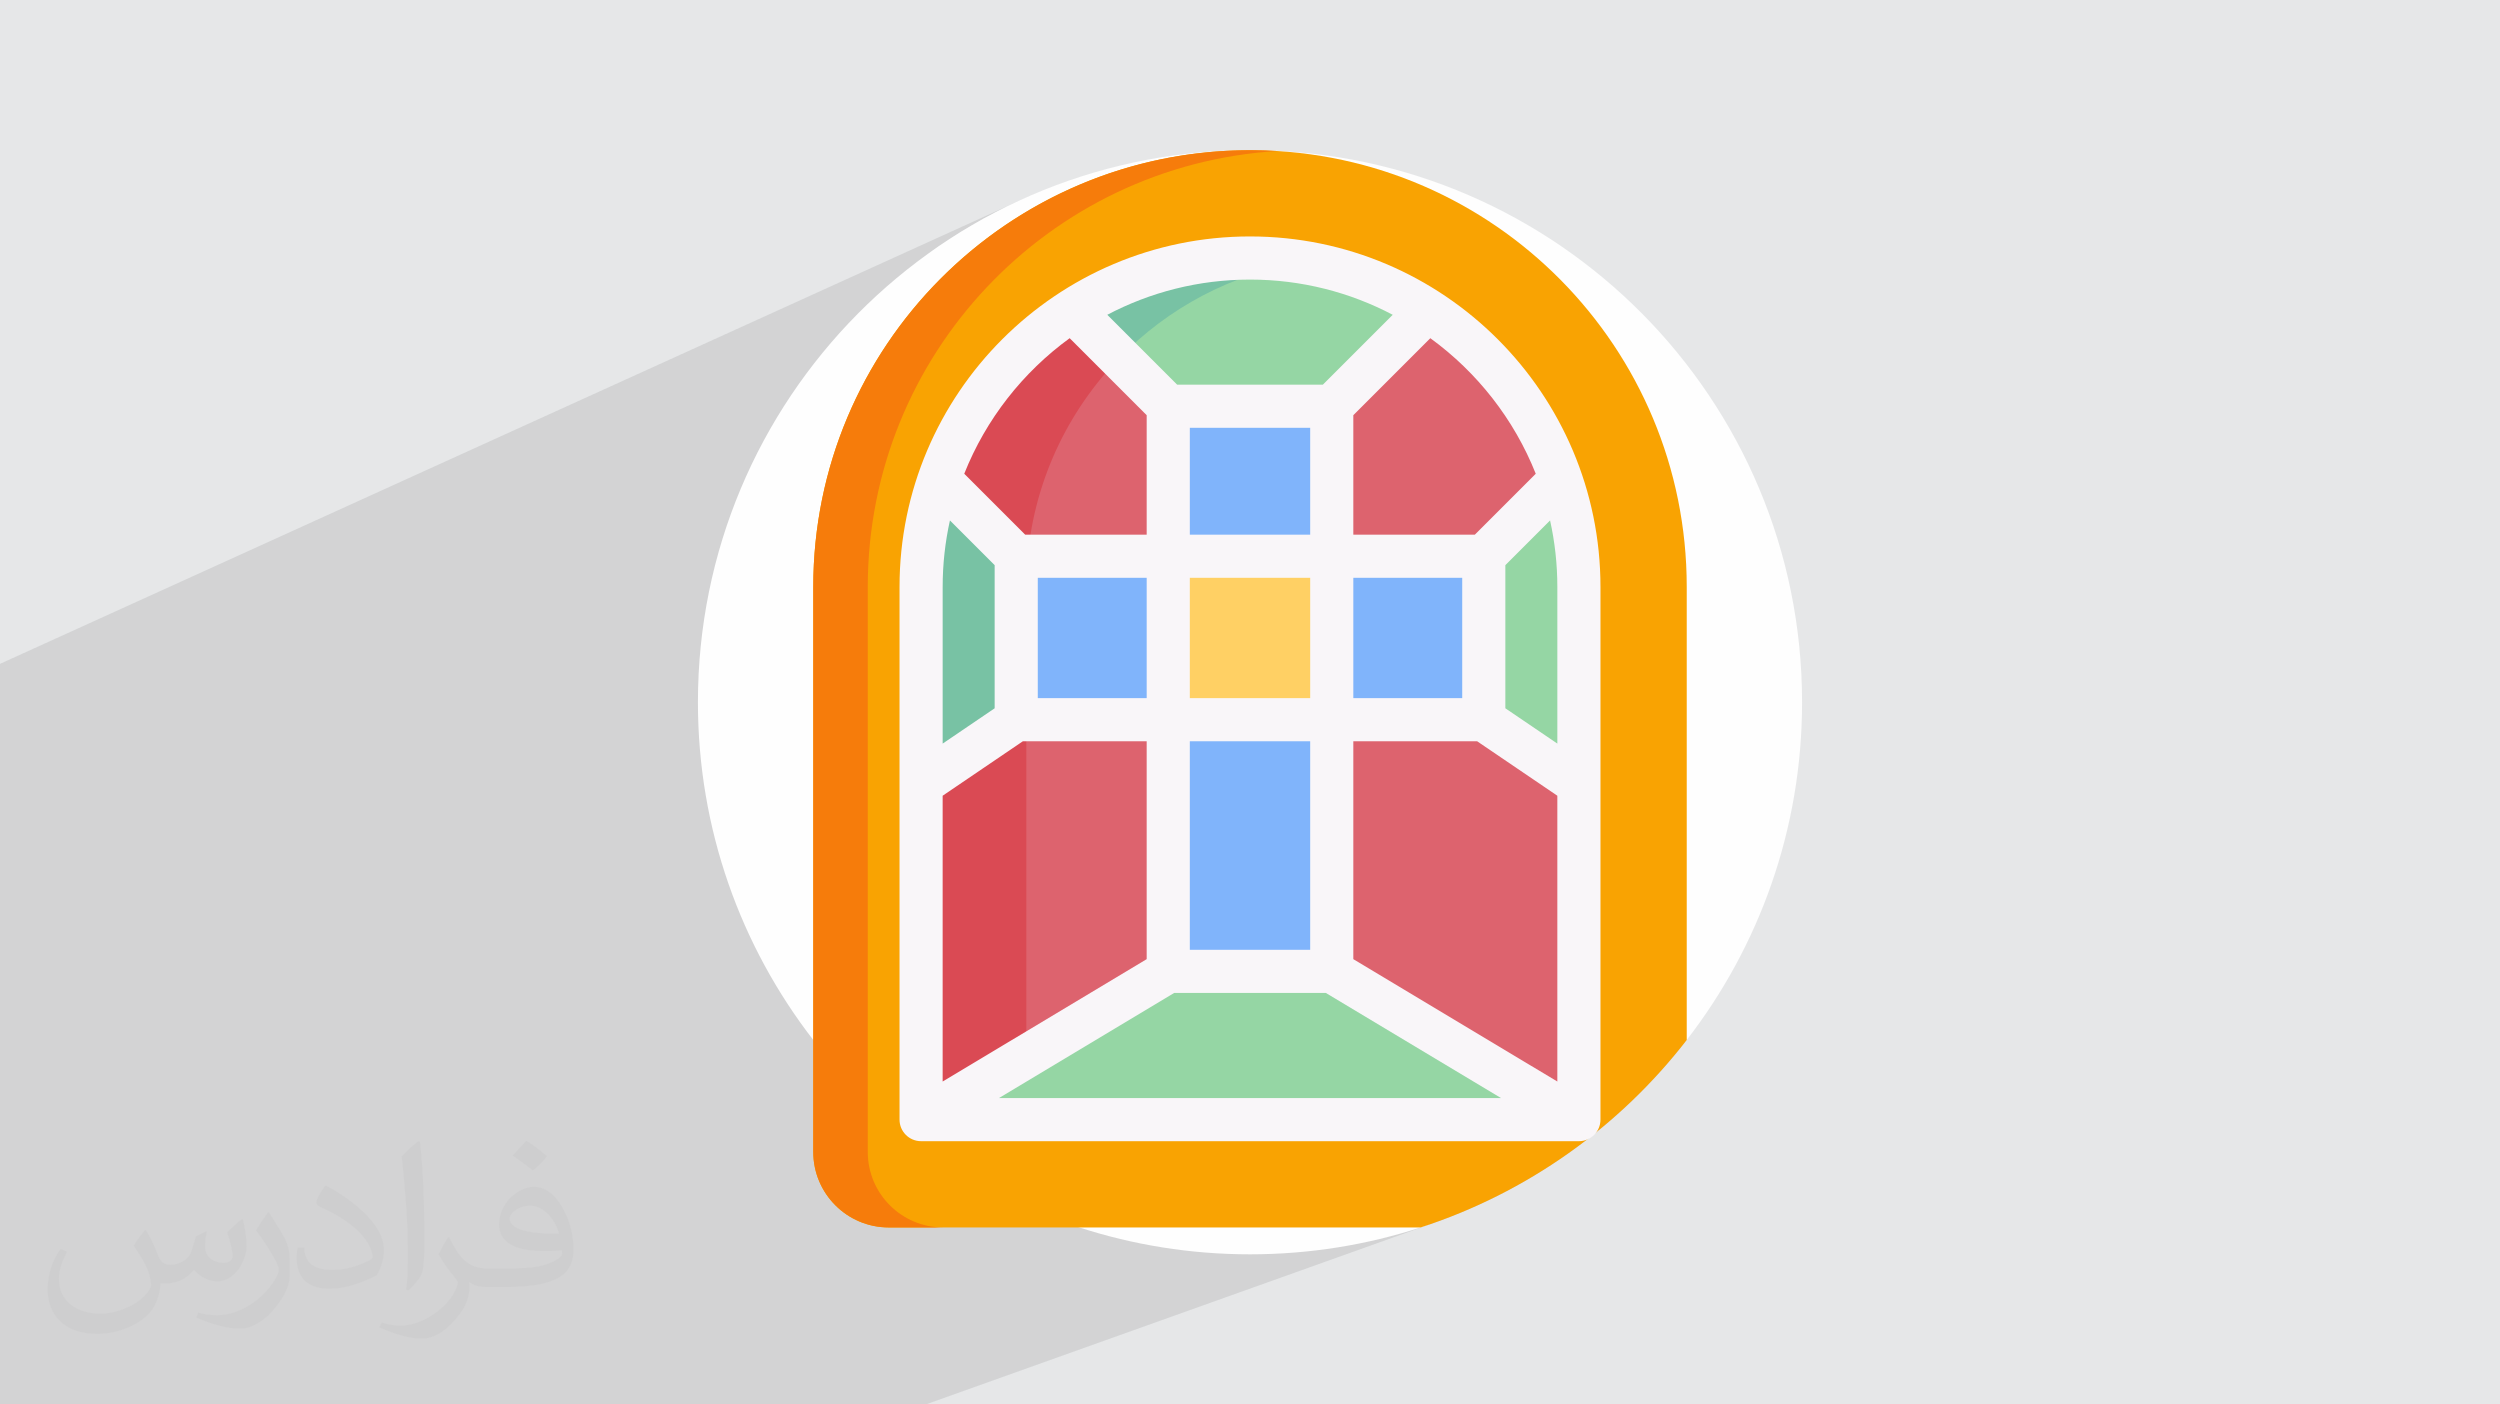 <?xml version="1.0" encoding="UTF-8"?>
<!DOCTYPE svg PUBLIC "-//W3C//DTD SVG 1.1//EN" "http://www.w3.org/Graphics/SVG/1.1/DTD/svg11.dtd">
<!-- Creator: CorelDRAW 2020 (64-Bit) -->
<svg xmlns="http://www.w3.org/2000/svg" xml:space="preserve" width="94.192mm" height="52.917mm" version="1.1" style="shape-rendering:geometricPrecision; text-rendering:geometricPrecision; image-rendering:optimizeQuality; fill-rule:evenodd; clip-rule:evenodd"
viewBox="0 0 9404.92 5283.66"
 xmlns:xlink="http://www.w3.org/1999/xlink"
 xmlns:xodm="http://www.corel.com/coreldraw/odm/2003">
 <defs>
  <style type="text/css">
   <![CDATA[
    .fil0 {fill:#E6E7E8}
    .fil3 {fill:#FEFEFE;fill-rule:nonzero}
    .fil10 {fill:#78C2A4;fill-rule:nonzero}
    .fil9 {fill:#80B4FB;fill-rule:nonzero}
    .fil8 {fill:#95D6A4;fill-rule:nonzero}
    .fil7 {fill:#DA4A54;fill-rule:nonzero}
    .fil6 {fill:#DD636E;fill-rule:nonzero}
    .fil5 {fill:#F67C0B;fill-rule:nonzero}
    .fil4 {fill:#F9A302;fill-rule:nonzero}
    .fil12 {fill:#F9F6F9;fill-rule:nonzero}
    .fil11 {fill:#FFD064;fill-rule:nonzero}
    .fil2 {fill:#373435;fill-opacity:0.031}
    .fil1 {fill:#2B2A29;fill-opacity:0.102}
   ]]>
  </style>
 </defs>
 <g id="Layer_x0020_1">
  <polygon class="fil0" points="-0,0 9404.92,0 9404.92,5283.66 -0,5283.66 "/>
  <polygon class="fil1" points="-0,4747.18 -0,4716.13 -0,4614.54 -0,4605.2 -0,4596.13 -0,4576.5 -0,4536.78 -0,4493.16 -0,4418.4 -0,4389.8 -0,4376.08 -0,4368.76 -0,4364.02 -0,4347.51 -0,4292.41 -0,4280.39 -0,4269.5 -0,4258.26 -0,4226.14 -0,4209.8 -0,4167.32 -0,4124.99 -0,4064.78 -0,4040.94 -0,3979.63 -0,3936.98 -0,3832.65 -0,3822.86 -0,3755.3 -0,3724.78 -0,3717.19 -0,3715.27 -0,3705.63 -0,3683.45 -0,3683.44 -0,3664.04 -0,3651.5 -0,3604.29 -0,3578.8 -0,3577.28 -0,3531.8 -0,3495.67 -0,3445.34 -0,3426.96 -0,3425.64 -0,3336.78 -0,3189.24 -0,3137.6 -0,3137.54 -0,3118.2 -0,3099.13 -0,3099.04 -0,3047.5 -0,3045.35 -0,3021.5 -0,2955.7 -0,2941.06 -0,2941.05 -0,2940.88 -0,2940.87 -0,2860.46 -0,2725.23 -0,2689.75 -0,2681.04 -0,2681.01 -0,2672.56 -0,2620.72 -0,2536.44 -0,2536.2 -0,2497.37 3880.28,734.11 3789.19,776.07 3700.55,822.23 3614.46,872.46 3531.06,926.64 3499.93,949.05 4049.13,700 4056.51,697.01 4062.95,694.1 4090.61,683.2 4122.82,670.15 4130.69,667.4 4137.57,664.68 4165.45,655.25 4198.22,643.8 4206.57,641.33 4213.9,638.85 4242.86,630.63 4275.26,621.07 4283.75,619.01 4291.87,616.71 4321.71,609.83 4353.81,602.05 4362.82,600.33 4371.36,598.36 4401.27,593.02 4433.78,586.84 4443.24,585.52 4452.27,583.92 4482.78,580.04 4515.07,575.56 4524.87,574.69 4534.5,573.47 4565.33,571.13 4597.58,568.28 4607.75,567.9 4617.93,567.12 4649.26,566.33 4681.2,565.12 4683.85,565.09 4686.5,565.06 4689.17,565.03 4691.83,565.01 4694.48,564.99 4697.15,564.97 4699.8,564.96 4702.45,564.96 4705.1,564.96 4707.75,564.97 4710.42,564.99 4713.08,565.01 4715.37,565.03 4715.74,565.03 4718.41,565.06 4721.06,565.09 4723.71,565.12 4723.98,565.13 4728.24,565.18 4741.1,565.43 4753.93,565.77 4766.74,566.22 4779.53,566.76 4792.29,567.41 4805.03,568.15 4804.94,568.19 4807.33,568.28 4889.84,575.56 4971.12,586.84 5051.1,602.05 5129.65,621.07 5206.68,643.8 5282.09,670.15 5355.77,700 5427.64,733.27 5497.58,769.84 5565.49,809.63 5631.28,852.52 5694.85,898.43 5756.09,947.24 5814.9,998.85 5871.17,1053.18 5924.82,1110.1 5975.74,1169.53 6023.83,1231.36 6068.98,1295.49 6111.11,1361.83 6150.1,1430.26 6185.86,1500.7 6218.28,1573.03 6247.25,1647.16 6272.7,1722.99 6294.51,1800.41 6312.57,1879.33 6326.8,1959.65 6337.1,2041.26 6343.34,2124.06 6345.44,2207.96 6345.45,2207.96 6345.45,3912.29 6321.5,3942.64 6297,3972.54 6271.95,4001.96 6246.37,4030.92 6220.27,4059.38 6193.64,4087.35 6166.51,4114.83 6138.88,4141.81 6110.74,4168.26 6082.12,4194.2 6053.02,4219.61 6023.44,4244.47 5993.41,4268.81 5969.82,4287.19 5971.36,4286.71 5969.64,4287.33 5962.9,4292.58 5931.96,4315.8 5900.57,4338.45 5868.75,4360.53 5836.48,4382.02 5803.81,4402.92 5770.73,4423.23 5737.24,4442.93 5703.36,4462.02 5669.08,4480.5 5634.42,4498.34 5599.39,4515.55 5564,4532.12 5528.24,4548.03 5492.14,4563.3 5455.68,4577.89 5418.9,4591.82 3482.23,5283.66 3479.95,5283.66 3198.23,5283.66 3185.19,5283.66 3133.24,5283.66 2973.78,5283.66 2973.71,5283.66 2595.14,5283.66 2583.34,5283.66 2529.65,5283.66 2490.88,5283.66 2247.33,5283.66 1755.89,5283.66 1725.64,5283.66 1025.02,5283.66 902.11,5283.66 854.3,5283.66 765.34,5283.66 728.17,5283.66 692.32,5283.66 653.88,5283.66 653.85,5283.66 577.8,5283.66 462.19,5283.66 382.08,5283.66 379.87,5283.66 169.72,5283.66 -0,5283.66 -0,5279.17 -0,5254.74 -0,5109.82 -0,5092.96 -0,4918.23 -0,4818.23 -0,4817.36 -0,4759.57 "/>
  <path class="fil2" d="M548.54 4627.69c17.95,27.21 29.6,53.36 40.96,82.43 8.45,16.91 12.93,48.09 52.57,48.09 11.61,0 28.28,-3.42 43.06,-11.61 16.63,-8.73 29.32,-21.94 35.94,-42l15.85 -53.36 38.57 -19.02 2.64 2.64c-5.27,20.09 -6.59,39.36 -6.59,54.43 0,44.63 38.57,61.56 69.22,61.56 17.95,0 34.09,-8.73 34.09,-25.11 0,-21.13 -8.98,-57.06 -20.62,-89.29 17.95,-17.95 35.94,-35.94 56.53,-50.47l3.17 1.6c8.98,38.04 14,75.56 14,100.66 0,24.57 -10.83,51.79 -19.81,69.49 -18.49,34.87 -51.25,62.62 -90.87,62.62 -30.1,0 -63.65,-15.07 -86.66,-43.06l-1.32 0c-21.66,26.96 -55.22,51.25 -108.86,51.25l-16.63 0c-2.64,35.41 -10.29,60.49 -21.94,82.95 -31.95,62.34 -126.81,106.47 -216.1,106.47 -124.17,0 -186.51,-71.59 -186.51,-166.96 0,-58.91 19.27,-113.6 48.88,-152.42l24.29 10.04c-18.49,35.41 -30.91,68.68 -30.91,101.45 0,89.29 72.66,131.83 156.4,131.83 77.68,0 173.83,-49.41 191.28,-106.72 -6.59,-62.62 -30.1,-91.93 -66.04,-148.99 10.83,-19.02 24.83,-38.04 42.28,-58.38l3.17 0 0 0 0 0 -0.02 -0.09zm1432.13 -336.04c26.15,16.39 51.79,35.66 76.87,57.85 -14,19.81 -31.45,37.79 -53.11,53.64 -25.11,-20.34 -50.19,-37.79 -75.84,-56.27 17.42,-19.55 34.62,-38.29 52.04,-55.22l0 0 0 0 0 0 0 0 0 0 0.03 0zm13.47 244.11c-42.28,0 -76.87,27.75 -76.87,48.34 0,44.13 84.53,57.85 185.72,57.31 -12.68,-51.79 -57.06,-105.68 -108.86,-105.68l0.01 0.03zm-94.86 236.19c54.96,0 103.04,-1.6 139.74,-10.83 40.96,-10.29 75.56,-30.91 75.56,-45.17 0,-3.7 0,-8.19 -1.32,-11.89 -22.98,2.11 -49.41,2.11 -72.38,2.11 -74.49,0 -131.55,-16.91 -154.02,-58.66 -5.55,-11.61 -9.51,-24.57 -9.51,-39.36 0,-40.43 17.42,-79.79 48.09,-107 25.61,-22.45 53.89,-36.44 82.67,-36.44 52.04,0 93.51,41.75 122.57,107.54 15.85,35.94 26.68,77.4 26.68,129.72 0,34.87 -9.51,64.19 -31.17,85.85 -40.43,39.11 -114.92,53.89 -229.04,53.89l-51.79 0 0 0 -13.47 0c-28.28,0 -48.62,-5.02 -64.72,-17.42l-2.64 0c0.79,6.59 1.32,12.93 1.32,19.02 0,25.61 -8.45,58.38 -25.61,84.53 -50.72,75.3 -105.68,108.04 -153.24,108.04 -48.09,0 -107,-18.49 -160.11,-42.54l9.51 -18.49c17.17,7.13 40.96,11.89 73.7,11.89 85.85,0 198.66,-82.43 212.66,-163 -3.17,-6.59 -8.98,-15.32 -17.17,-24.57 -25.11,-29.85 -40.96,-54.68 -55.75,-80.83 12.68,-25.11 24.29,-45.17 35.13,-63.4l4.49 -0.53c36.72,74.77 69.99,117.55 144.23,117.55l11.61 0 0 0 53.89 0 0 0 0 0 0 0 0 0 0 0 0.09 0.01zm-371.98 79c6.34,-34.34 6.87,-72.91 6.87,-108.86l0 -53.36c0,-99.6 -12.68,-244.36 -22.98,-338.68 17.95,-19.27 43.06,-42 62.87,-57.31l5.81 1.6c13.47,118.62 16.63,256 16.63,383.06 0,33.3 -1.32,65.79 -4.49,89.55 -1.85,30.1 -19.27,52.83 -56.53,87.7l-8.19 -3.7zm-382.8 -157.19c1.85,46.77 24.83,83.49 105.15,83.49 49.93,0 92.19,-12.93 138.96,-35.13 8.45,-3.7 12.93,-8.73 12.93,-12.93 0,-29.32 -22.45,-68.15 -60.23,-103.55 -36.72,-33.3 -85.34,-62.62 -130.76,-82.18 -15.6,-6.59 -20.62,-13.47 -20.62,-20.09 0,-13.47 17.95,-41.75 32.77,-62.09l5.02 -0.53c52.04,27.21 110.17,67.64 153.24,112.53 39.11,41.47 63.4,83.49 63.4,129.19 0,33.81 -10.29,65.51 -26.96,95.11 -57.06,28.79 -117.83,50.72 -178.06,50.72 -73.17,0 -123.1,-34.34 -123.1,-114.92 0,-8.73 0,-22.19 3.17,-39.64l25.11 0 0 0 0 0 0 0 0 0 0 0 -0.02 0zm-132.37 -132.9l45.45 73.45c16.63,27.21 32.23,56.81 32.23,103.55l0 59.7c0,48.34 -30.91,100.13 -80.83,151.38 -39.11,34.62 -73.7,49.41 -105.68,49.41 -47.55,0 -101.98,-14.79 -164.85,-41.75l7.13 -18.49c19.81,5.27 42.79,9.77 71.06,9.77 90.36,-0.53 182.8,-66.57 225.08,-147.15 5.02,-9.26 6.87,-17.95 6.87,-24.04 0,-9.26 -5.02,-19.55 -8.98,-28.79 -22.98,-43.31 -48.62,-82.95 -76.87,-119.68 14.79,-23.25 29.6,-45.7 45.7,-67.9l3.7 0.53 0 0 0 0 0 0 0 0 0 0 -0.02 0.01z"/>
  <g id="_2243751504240">
   <path class="fil3" d="M6779.32 2641.83c0,478.58 -161.92,919.26 -433.86,1270.46 -58.47,75.53 -634.27,-149.17 -702.4,-82.46 -226.18,221.48 9.46,687.72 -298.72,787.78 -202.09,65.63 -417.89,101.09 -641.88,101.09 -223.99,0 -439.79,-35.46 -641.88,-101.09 -401.02,-130.21 -748.57,-379.11 -1001.11,-705.32 -271.94,-351.2 -433.87,-791.88 -433.87,-1270.46 0,-1139.92 918.45,-2065.34 2055.61,-2076.7 7.06,-0.08 14.2,-0.17 21.26,-0.17 7.06,0 14.2,0.08 21.25,0.17 1137.17,11.35 2055.61,936.77 2055.61,2076.7z"/>
   <path class="fil4" d="M6345.45 2207.96l0 1704.33c-252.56,326.22 -600.1,575.11 -1001.11,705.32l-2000.69 0c-156.98,0 -284.19,-127.21 -284.19,-284.19l0 -2125.46c0,-900.36 724.14,-1631.47 1621.74,-1642.83 7.06,-0.08 14.19,-0.16 21.25,-0.16 7.06,0 14.2,0.08 21.26,0.16 897.59,11.36 1621.73,742.49 1621.73,1642.83l0.01 0z"/>
   <path class="fil5" d="M3264.5 2207.99l0 2125.46c0,156.98 127.21,284.19 284.19,284.19l-205.09 -0.01c-156.9,0 -284.11,-127.21 -284.11,-284.19l0 -2125.45c0,-907.42 735.59,-1643 1642.99,-1643 34.4,0 68.64,1.06 102.54,3.17 -859.72,52.9 -1540.53,766.82 -1540.53,1639.84l0 0z"/>
   <path class="fil6" d="M3465.11 4211.95l0 -2004.02c0,-682.27 555.07,-1237.34 1237.35,-1237.34 682.27,0 1237.34,555.07 1237.34,1237.34l0 2004.02 -2474.68 0z"/>
   <path class="fil7" d="M4900.41 986.43c-588.5,95 -1039.41,606.59 -1039.41,1221.53l0 2004.02 -395.9 0 0 -2004.02c0,-682.28 555.07,-1237.36 1237.36,-1237.36 67.33,0 133.45,5.44 197.95,15.83l0 0z"/>
   <polygon class="fil8" points="5939.82,4211.97 3465.1,4211.97 4394.91,3654.22 5010.02,3654.22 "/>
   <polygon class="fil9" points="4394.91,2707.54 5010.02,2707.54 5010.02,3654.22 4394.91,3654.22 "/>
   <polygon class="fil9" points="4394.91,1528.36 5010.02,1528.36 5010.02,2092.43 4394.91,2092.43 "/>
   <path class="fil8" d="M5371.11 1167.25l-361.09 361.1 -615.11 0 -361.1 -361.1c192.92,-124.44 422.51,-196.65 668.66,-196.65 67.33,0 133.37,5.35 197.78,15.83 171.18,27.58 330.68,90.37 470.87,180.83l0 0z"/>
   <path class="fil10" d="M4900.24 986.43c-267.79,43.23 -507.04,172.8 -688.2,359.07l-178.24 -178.23c192.92,-124.45 422.51,-196.65 668.66,-196.65 67.33,0 133.37,5.35 197.78,15.82z"/>
   <polygon class="fil9" points="3822.95,2092.43 4394.91,2092.43 4394.91,2707.54 3822.95,2707.54 "/>
   <polygon class="fil11" points="4394.91,2092.43 5010.02,2092.43 5010.02,2707.54 4394.91,2707.54 "/>
   <polygon class="fil9" points="5010.02,2092.43 5581.96,2092.43 5581.96,2707.54 5010.02,2707.54 "/>
   <path class="fil10" d="M3822.95 2092.43l0 615.11 -357.85 242.98 0 -742.57c0,-141.89 24.01,-278.18 68.15,-405.23l289.7 289.7z"/>
   <path class="fil8" d="M5939.82 2207.96l0 742.57 -357.86 -242.98 0 -615.11 289.7 -289.7c44.13,127.05 68.16,263.34 68.16,405.23l0 0z"/>
   <path class="fil12" d="M4702.46 889.47c-727,0 -1318.47,591.46 -1318.47,1318.46l0 2004.02c0,44.81 36.33,81.13 81.13,81.13l2474.67 0c44.8,0 81.13,-36.32 81.13,-81.13l0 -2004.02c0.01,-727 -591.45,-1318.45 -1318.45,-1318.45l0 -0.01zm-1128.87 1068.32l168.26 168.26 0 538.5 -195.58 132.8 0 -589.43c-0.01,-85.87 9.48,-169.54 27.33,-250.13l0 0zm-27.35 1035.69l301.65 -204.82 465.87 0 0 819.61 -767.53 460.4 0 -1075.19zm1382.65 -982.18l-452.85 0 0 -401.83 452.85 -0.01 0 401.84zm0 162.25l0 452.84 -452.85 0 0 -452.84 452.85 0zm162.25 0l409.67 0 0 452.84 -409.67 0 0 -452.84zm-615.11 615.11l452.85 0 0 784.42 -452.85 0 0 -784.42zm-162.25 -162.26l-409.68 0 0 -452.84 409.68 0 0 452.84zm103.59 1108.94l570.17 0 659.29 395.48 -1888.75 0 659.29 -395.48zm673.77 -127.07l0 -819.61 465.87 0 301.64 204.82 0 1075.19 -767.52 -460.4zm571.93 -943.71l0 -538.5 168.26 -168.26c17.84,80.59 27.33,164.27 27.33,250.14l0 589.43 -195.58 -132.81zm114.37 -882.34l-229.08 229.08 -457.22 0 0 -449.34 289.68 -289.69c176.21,128.11 315.02,304.64 396.62,509.95zm-538.05 -597.98l-262.97 262.97 -547.94 0 -262.97 -262.97c160.55,-84.55 343.23,-132.51 536.94,-132.51 193.71,0 376.4,47.96 536.95,132.51l0 0zm-1215.32 88.03l289.69 289.69 0 449.34 -457.21 0 -229.09 -229.08c81.6,-205.3 220.41,-381.83 396.61,-509.95z"/>
  </g>
 </g>
</svg>
